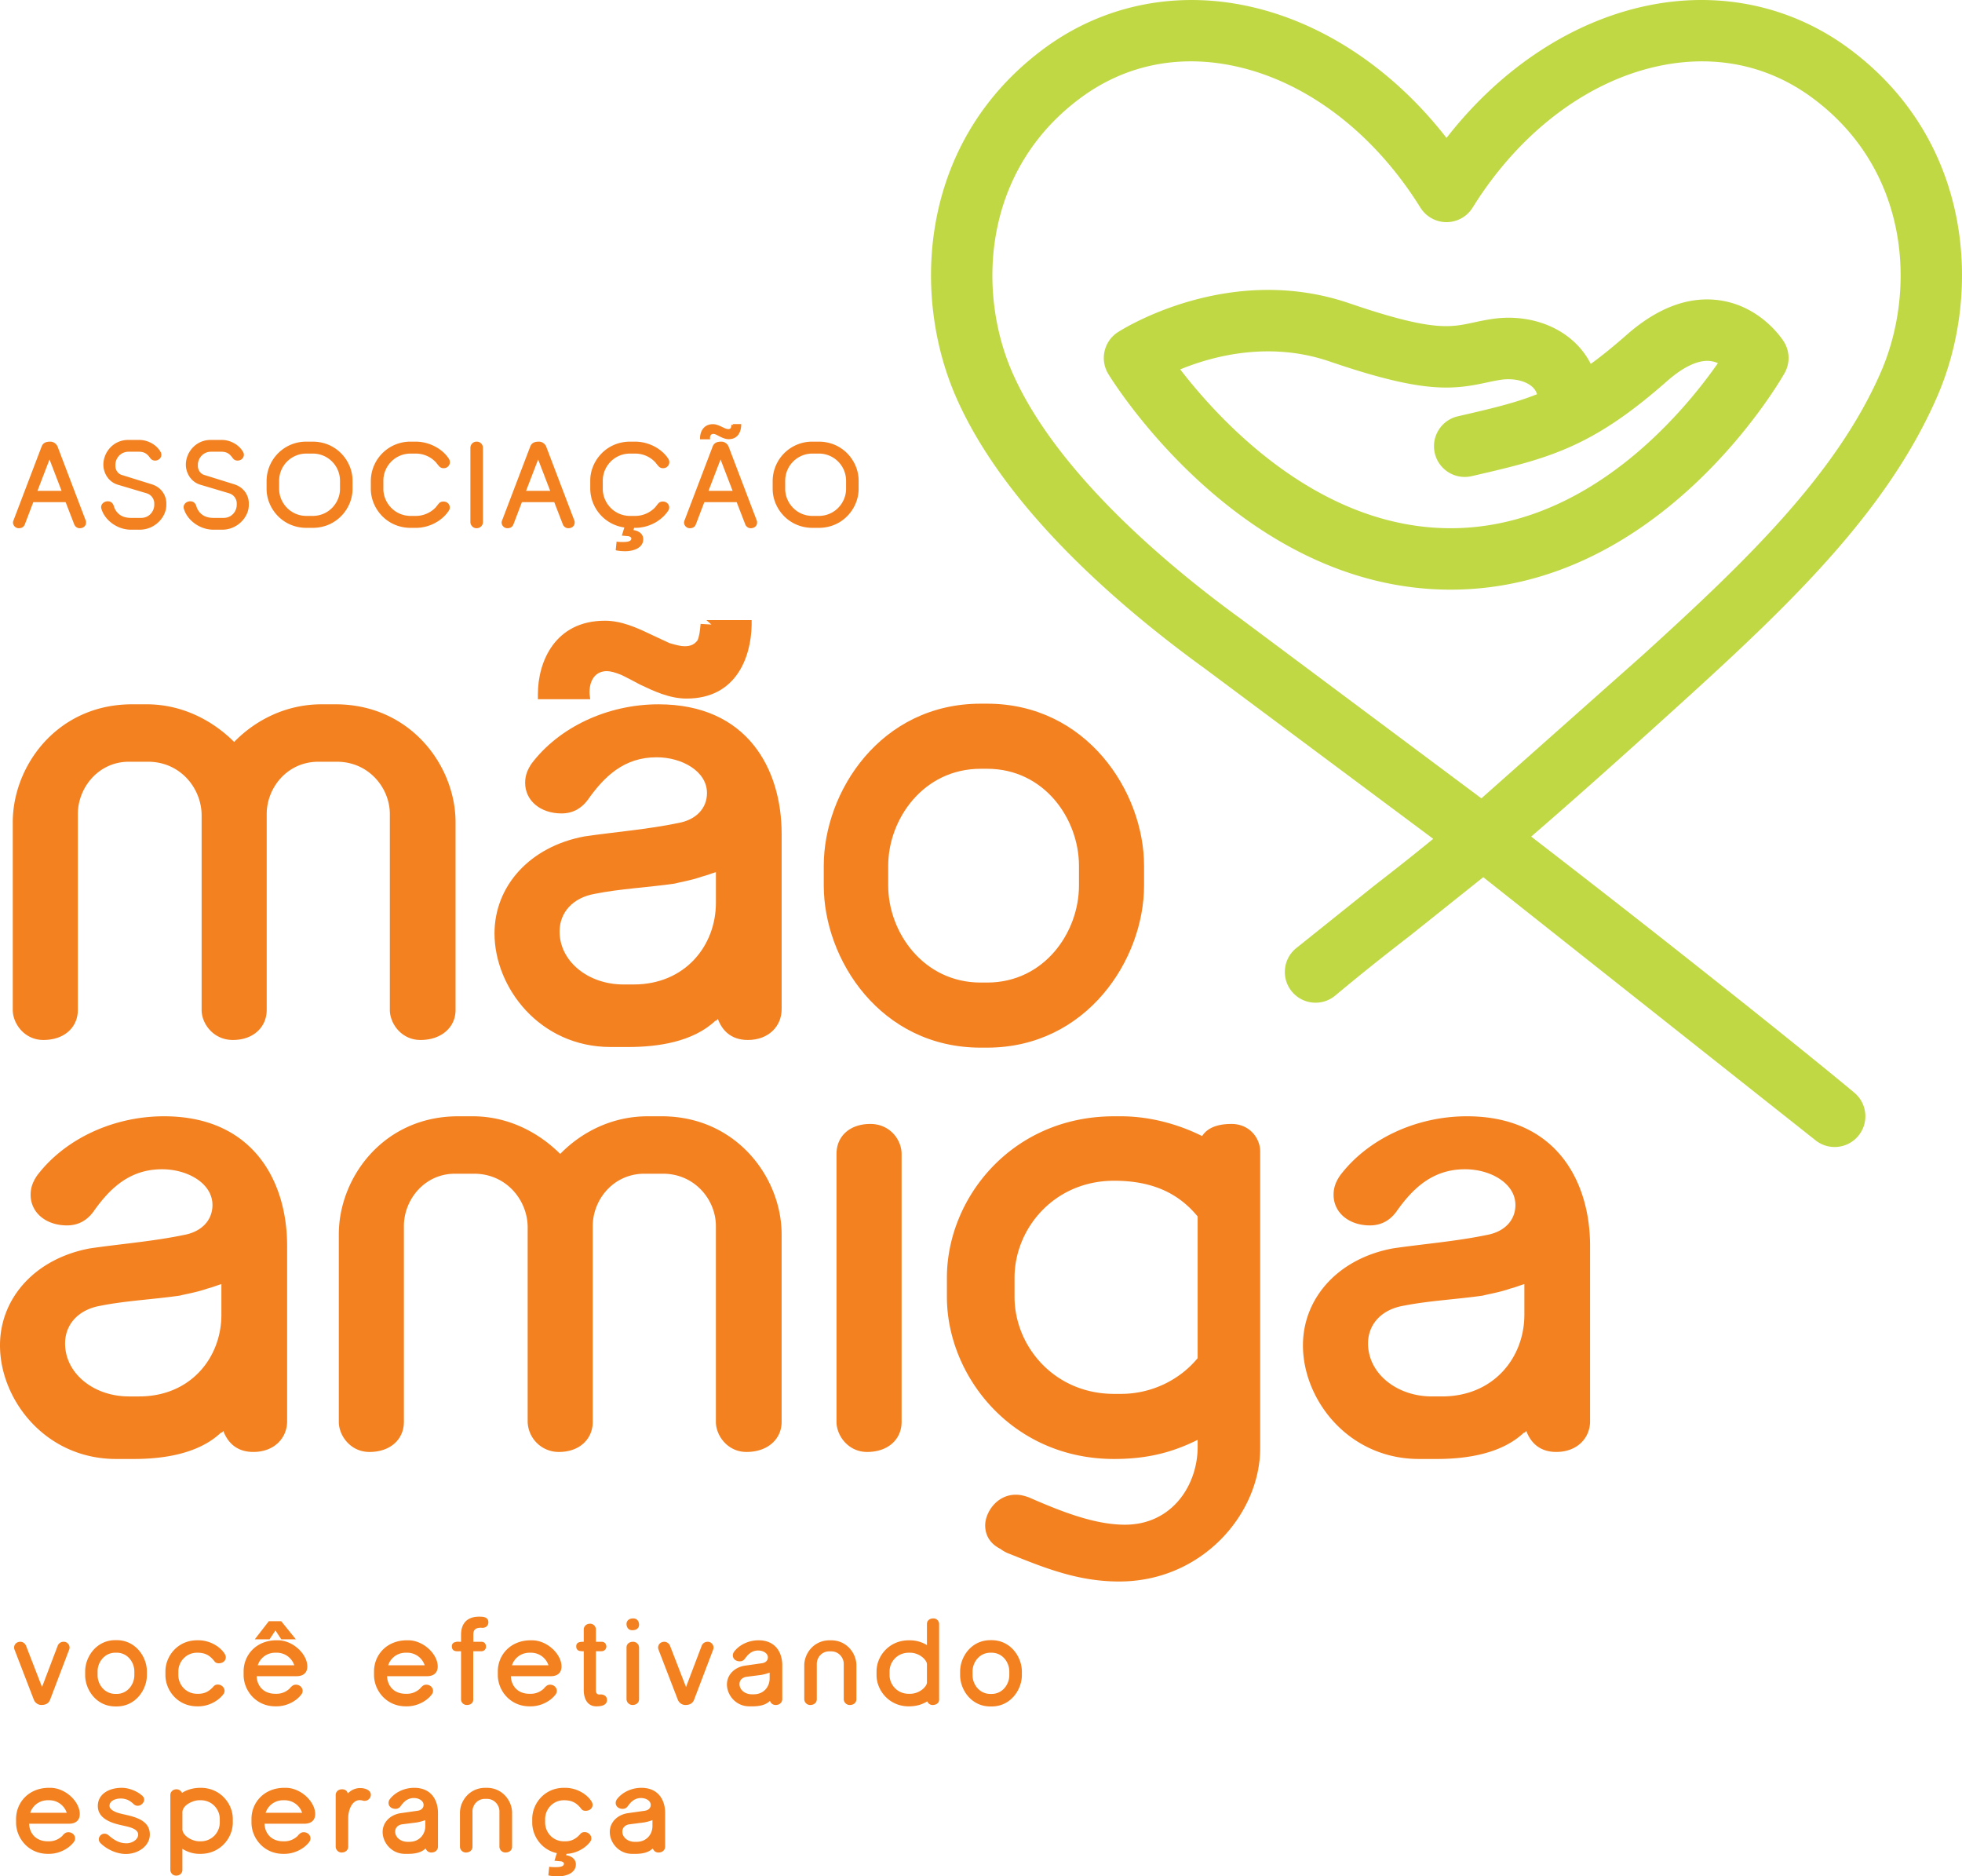 <svg xmlns="http://www.w3.org/2000/svg" width="395.012" height="377.704" xmlns:v="https://vecta.io/nano"><g fill="#f38120"><path d="M4.995 105.561c-.198.521-.643.768-1.213.768a1.17 1.17 0 0 1-1.164-1.115 1.06 1.06 0 0 1 .074-.396l5.694-14.952c.323-.792.966-.965 1.758-.965.694 0 1.238.495 1.437.965l5.692 14.952c.05.124.05.249.05.372 0 .643-.495 1.139-1.287 1.139-.52 0-.94-.372-1.089-.768l-1.733-4.481h-6.51l-1.709 4.481zm7.402-6.758L9.971 92.49l-2.427 6.313h4.853zm7.966 3.268c0-.645.619-1.164 1.336-1.164.669 0 .991.396 1.164.818.1.271.173.569.322.816.644 1.164 1.708 1.708 3.193 1.708h2.055c1.584 0 2.625-1.312 2.625-2.624v-.297c0-.867-.57-1.733-1.535-2.029l-5.818-1.734c-1.956-.594-2.896-2.451-2.896-4.035 0-2.376 1.905-4.976 5.024-4.976h2.179c1.808 0 3.539 1.016 4.308 2.401.099.149.173.372.173.595 0 .569-.496 1.163-1.262 1.163-.545 0-.818-.272-1.015-.544-.57-.792-1.139-1.238-2.253-1.238h-2.104c-1.56 0-2.624 1.311-2.624 2.623v.297c0 .694.47 1.487 1.212 1.734l6.115 1.906c1.907.594 2.922 2.204 2.922 3.837v.347c0 2.426-2.303 4.95-5.348 4.95h-1.782c-2.847 0-5.372-2.03-5.967-4.307-.024-.099-.024-.173-.024-.247m16.606 0c0-.645.619-1.164 1.336-1.164.668 0 .991.396 1.164.818.1.271.173.569.322.816.643 1.164 1.708 1.708 3.193 1.708h2.054c1.585 0 2.625-1.312 2.625-2.624v-.297c0-.867-.569-1.733-1.534-2.029l-5.818-1.734c-1.956-.594-2.896-2.451-2.896-4.035 0-2.376 1.905-4.976 5.024-4.976h2.179c1.808 0 3.539 1.016 4.308 2.401.099.149.173.372.173.595 0 .569-.496 1.163-1.262 1.163-.545 0-.818-.272-1.015-.544-.57-.792-1.139-1.238-2.253-1.238h-2.104c-1.56 0-2.624 1.311-2.624 2.623v.297c0 .694.47 1.487 1.212 1.734l6.115 1.906c1.906.594 2.922 2.204 2.922 3.837v.347c0 2.426-2.303 4.95-5.348 4.95H42.96c-2.848 0-5.372-2.03-5.967-4.307-.024-.099-.024-.173-.024-.247m16.704-5.347a7.95 7.95 0 0 1 8.047-7.823h1.212c4.903 0 8.046 3.985 8.046 7.823v1.707c0 3.838-3.143 7.824-8.046 7.824H61.72c-4.902 0-8.047-3.986-8.047-7.824v-1.707zm8.047 7.129h1.212c3.318 0 5.521-2.723 5.521-5.422v-1.707a5.47 5.47 0 0 0-5.521-5.422H61.72a5.47 5.47 0 0 0-5.521 5.422v1.707c0 2.699 2.203 5.422 5.521 5.422m25.838-10.991c-.965-.965-2.376-1.56-3.862-1.56h-.989c-3.318 0-5.522 2.699-5.522 5.422v1.707c0 2.699 2.204 5.422 5.522 5.422h.989c1.486 0 2.872-.593 3.862-1.558.149-.124.248-.273.372-.422l.372-.47c.223-.273.519-.446.989-.446.792 0 1.263.595 1.263 1.188 0 .297-.075.47-.224.693-1.335 2.006-3.885 3.418-6.634 3.418h-.989c-4.902 0-8.047-3.987-8.047-7.825v-1.707a7.95 7.95 0 0 1 8.047-7.823h.989c2.723 0 5.398 1.436 6.684 3.465a1.25 1.25 0 0 1 .199.669c0 .595-.47 1.214-1.262 1.214-.521 0-.792-.248-1.015-.521l-.372-.446c-.1-.148-.223-.296-.372-.42m7.148-2.749a1.24 1.24 0 0 1 1.263-1.212 1.24 1.24 0 0 1 1.262 1.212v15.003c0 .57-.469 1.213-1.287 1.213-.767 0-1.238-.669-1.238-1.213V90.113zm8.663 15.448c-.199.521-.644.768-1.214.768a1.17 1.17 0 0 1-1.163-1.115 1.04 1.04 0 0 1 .074-.396l5.695-14.952c.322-.792.965-.965 1.757-.965.693 0 1.238.495 1.436.965l5.694 14.952c.049.124.049.249.049.372 0 .643-.495 1.139-1.287 1.139-.52 0-.941-.372-1.089-.768l-1.734-4.481h-6.51l-1.708 4.481zm7.402-6.758l-2.426-6.313-2.427 6.313h4.853zm20.962-5.941c-.965-.965-2.376-1.56-3.861-1.56h-.99c-3.318 0-5.521 2.699-5.521 5.422v1.707c0 2.699 2.203 5.422 5.521 5.422h.99a5.55 5.55 0 0 0 3.861-1.558c.149-.124.249-.273.372-.422l.372-.47c.221-.273.52-.446.989-.446.793 0 1.263.595 1.263 1.188 0 .297-.074.47-.223.693-1.336 2.006-3.886 3.418-6.634 3.418h-.198l-.149.445c1.065.148 1.98.767 1.98 1.831 0 1.857-2.129 2.427-3.614 2.427-.594 0-1.188-.05-1.732-.149l-.198-.05.172-1.732.224.024c.346.05.692.05 1.064.05.47 0 1.684 0 1.684-.693 0-.223-.199-.372-.545-.471l-1.089-.098-.273-.026.496-1.634a7.96 7.96 0 0 1-6.857-7.749v-1.707c0-3.838 3.143-7.823 8.045-7.823h.99c2.722 0 5.397 1.436 6.683 3.465a1.24 1.24 0 0 1 .199.669c0 .595-.471 1.214-1.263 1.214-.52 0-.793-.248-1.014-.521l-.372-.446c-.099-.148-.223-.296-.372-.42m8.363 12.699c-.199.521-.643.768-1.214.768a1.17 1.17 0 0 1-1.163-1.115c0-.147.024-.272.074-.396l5.694-14.952c.321-.792.966-.965 1.758-.965.693 0 1.238.495 1.435.965l5.694 14.952c.05.124.05.249.05.372 0 .643-.495 1.139-1.287 1.139a1.2 1.2 0 0 1-1.089-.768l-1.734-4.481h-6.51l-1.708 4.481zm.841-17.329c0-1.262.669-2.846 2.6-2.846.643 0 1.238.272 1.757.519l.743.347c.247.075.446.123.594.123.272 0 .396-.098.495-.223.074-.147.1-.37.123-.643l.422.025-.198-.174h1.757v.199c-.024 1.238-.593 2.847-2.524 2.847-.669 0-1.288-.297-1.808-.544l-.718-.372c-.247-.1-.42-.149-.569-.149-.47 0-.693.396-.669.891l.026.199h-2.031v-.199zm6.561 10.571l-2.426-6.313-2.427 6.313h4.853zm8.064-2.079a7.95 7.95 0 0 1 8.047-7.823h1.212c4.903 0 8.046 3.985 8.046 7.823v1.707c0 3.838-3.143 7.824-8.046 7.824h-1.212c-4.902 0-8.047-3.986-8.047-7.824v-1.707zm8.046 7.129h1.212c3.318 0 5.521-2.723 5.521-5.422v-1.707a5.47 5.47 0 0 0-5.521-5.422h-1.212a5.47 5.47 0 0 0-5.521 5.422v1.707c0 2.699 2.204 5.422 5.521 5.422M11.63 331.248a1.25 1.25 0 0 1 1.188-.77c.743 0 1.189.62 1.189 1.165a1.14 1.14 0 0 1-.075.396l-3.862 10.148c-.297.719-.892 1.016-1.732 1.016-.744 0-1.288-.495-1.511-1.016L2.916 332.04c-.05-.125-.075-.272-.075-.396 0-.595.471-1.165 1.264-1.165.519 0 .94.373 1.112.743l3.245 8.368 3.168-8.342zm5.516 5.963v-.767c0-2.871 2.203-6.288 6.09-6.288h.247c3.861 0 6.09 3.417 6.09 6.288v.767c0 2.872-2.229 6.288-6.09 6.288h-.247c-3.887.001-6.09-3.416-6.09-6.288m6.337 3.765c2.228 0 3.565-1.956 3.565-3.765v-.767c0-1.806-1.337-3.763-3.565-3.763h-.247c-2.229 0-3.59 1.957-3.59 3.763v.767c0 1.809 1.361 3.765 3.59 3.765h.247zm9.823-4.531c0-3.044 2.426-6.263 6.387-6.263h.273c2.128 0 4.257 1.139 5.273 2.724.123.223.223.445.223.692 0 .692-.57 1.214-1.412 1.214-.519 0-.767-.223-.965-.521-.916-1.113-1.807-1.608-3.392-1.608-2.303 0-3.787 1.907-3.787 3.763v.743c0 1.882 1.484 3.763 3.787 3.763h.273c1.262 0 2.153-.52 2.946-1.386.197-.248.446-.473.94-.473.792 0 1.361.646 1.361 1.265 0 .271-.098.494-.247.692-1.065 1.412-3.045 2.427-5 2.427h-.273c-3.961 0-6.387-3.244-6.387-6.288v-.744zm22.128 4.506h.273c1.015 0 1.98-.42 2.697-1.139 0-.024.026-.05.05-.1.025-.024.074-.073.173-.148.199-.222.495-.444.941-.444.817 0 1.362.618 1.362 1.236 0 .272-.1.521-.247.718-1.041 1.412-3.045 2.402-4.976 2.402h-.273c-3.961 0-6.387-3.245-6.387-6.289v-.742c0-3.267 2.5-6.263 6.634-6.263h.249c3.044 0 5.941 2.772 5.941 5.272 0 1.188-.718 1.957-2.179 1.957H51.67c.076 1.931 1.362 3.54 3.764 3.54m-1.312-14.606h2.5l2.946 3.638h-2.946l-1.164-1.781-1.188 1.781H51.3l2.822-3.638zm5.124 8.863c-.47-1.412-1.807-2.526-3.539-2.526h-.273c-1.757 0-3.069 1.114-3.541 2.526h7.353zm22.445 5.743h.273c1.015 0 1.98-.42 2.697-1.139 0-.024.026-.05.05-.1.025-.024.074-.073.173-.148.199-.222.496-.444.941-.444.817 0 1.362.618 1.362 1.236 0 .272-.1.521-.247.718-1.041 1.412-3.045 2.402-4.976 2.402h-.273c-3.96 0-6.387-3.245-6.387-6.289v-.742c0-3.267 2.5-6.263 6.635-6.263h.248c3.044 0 5.941 2.772 5.941 5.272 0 1.188-.718 1.957-2.179 1.957h-8.021c.075 1.931 1.361 3.54 3.763 3.54m3.812-5.743c-.47-1.412-1.807-2.526-3.539-2.526h-.273c-1.757 0-3.069 1.114-3.54 2.526h7.352zm9.773 6.907c0 .667-.495 1.089-1.288 1.089-.742 0-1.164-.595-1.164-1.089v-9.729h-.445c-.223.024-.445 0-.667-.025-.472-.099-.743-.396-.743-.989 0-.545.394-.792.84-.866a1.89 1.89 0 0 1 .645-.025h.37v-1.411c0-2.005.966-3.64 3.64-3.64.842 0 1.856.051 1.856 1.14 0 .719-.544 1.113-1.212 1.113l-.248-.024c-.99 0-1.56.297-1.56 1.36v1.462h1.609c.768 0 .941.618.941 1.016a.91.91 0 0 1-.941.891h-1.633v9.727zm11.337-1.164h.272c1.016 0 1.981-.42 2.698-1.139 0-.024.026-.05.05-.1.025-.024.075-.073.173-.148.199-.222.495-.444.941-.444.817 0 1.362.618 1.362 1.236 0 .272-.1.521-.247.718-1.041 1.412-3.045 2.402-4.977 2.402h-.272c-3.961 0-6.387-3.245-6.387-6.289v-.742c0-3.267 2.5-6.263 6.634-6.263h.249c3.044 0 5.941 2.772 5.941 5.272 0 1.188-.718 1.957-2.179 1.957h-8.022c.076 1.931 1.362 3.54 3.764 3.54m3.812-5.743c-.47-1.412-1.807-2.526-3.54-2.526h-.272c-1.757 0-3.069 1.114-3.541 2.526h7.353zm9.55 4.976c0 .568.149.916.768.916l.148-.026c.694 0 1.313.346 1.313 1.115 0 1.139-1.264 1.287-2.129 1.287-2.104 0-2.55-2.03-2.55-3.244v-7.847h-.347c-.173-.025-.371-.025-.545-.075-.396-.123-.619-.396-.619-.915 0-.892.842-.916 1.511-.916v-2.477c0-.593.495-1.162 1.262-1.162a1.18 1.18 0 0 1 1.188 1.162v2.477h1.139c.694 0 .965.545.965.966 0 .396-.321.94-.965.94h-1.139v7.799zm6.162-13.294c0-.694.569-1.114 1.336-1.114.917 0 1.188.742 1.188 1.262 0 .743-.569 1.114-1.361 1.114-.892 0-1.163-.718-1.163-1.262m0 4.753c0-.694.52-1.164 1.312-1.164.767 0 1.212.619 1.212 1.164v10.396c0 .669-.519 1.165-1.336 1.165a1.2 1.2 0 0 1-1.188-1.165v-10.396zm15.147-.395c.173-.422.595-.77 1.188-.77.743 0 1.188.62 1.188 1.165 0 .124-.024.271-.073.396l-3.862 10.148c-.298.719-.892 1.016-1.733 1.016-.743 0-1.288-.495-1.511-1.016l-3.911-10.148c-.05-.125-.074-.272-.074-.396 0-.595.47-1.165 1.262-1.165.52 0 .942.373 1.114.743l3.243 8.368 3.169-8.341zm13.636 11.213c-.866.816-2.227 1.014-3.366 1.014h-.694c-2.747 0-4.505-2.302-4.505-4.405 0-1.833 1.362-3.368 3.49-3.765l3.64-.519c.693-.124 1.113-.569 1.113-1.163 0-.842-.965-1.387-1.955-1.387-1.262 0-2.03.741-2.673 1.657-.223.299-.545.521-1.016.521-.817 0-1.411-.495-1.411-1.188 0-.298.098-.521.247-.743 1.065-1.41 2.946-2.303 4.927-2.303 3.441 0 4.778 2.5 4.778 5.027v6.806c0 .645-.495 1.189-1.313 1.189-.692 0-1.013-.422-1.163-.816-.025.049-.073.075-.099.075m-4.679-4.926c-.841.146-1.362.717-1.362 1.461 0 1.163 1.115 2.055 2.476 2.055h.396c2.007 0 3.195-1.511 3.195-3.169v-1.188l-.545.174c-.422.147-.892.223-1.065.271l-3.095.396m11.681-2.303c0-2.426 1.931-5.05 5.1-5.05h.296c3.169 0 5.1 2.624 5.1 5.05v6.808c0 .694-.544 1.164-1.336 1.164-.768 0-1.214-.643-1.214-1.164v-7.13c0-1.237-1.015-2.5-2.5-2.5h-.446c-1.485 0-2.476 1.263-2.476 2.5v7.13c0 .669-.519 1.164-1.336 1.164-.742 0-1.188-.643-1.188-1.164v-6.808zm24.7-8.342c0-.669.521-1.115 1.313-1.115.743 0 1.139.644 1.139 1.115v15.225c0 .667-.546 1.089-1.313 1.089-.57 0-.94-.372-1.064-.742-1.09.692-2.352 1.015-3.738 1.015-3.961 0-6.486-3.218-6.486-6.289v-.742c0-3.094 2.525-6.263 6.486-6.263h.271c1.238 0 2.427.371 3.392.965v-4.258zm0 11.734v-3.589c0-.176-.05-.349-.124-.521-.569-1.039-1.906-1.832-3.268-1.832h-.271c-2.328 0-3.863 1.857-3.863 3.763v.742c0 1.906 1.535 3.764 3.863 3.764h.271c1.338 0 2.699-.767 3.268-1.808.074-.173.124-.346.124-.519m6.68-1.413v-.767c0-2.871 2.203-6.288 6.09-6.288h.247c3.861 0 6.091 3.417 6.091 6.288v.767c0 2.872-2.229 6.288-6.091 6.288h-.247c-3.887.001-6.09-3.416-6.09-6.288m6.337 3.765c2.228 0 3.564-1.956 3.564-3.765v-.767c0-1.806-1.337-3.763-3.564-3.763h-.247c-2.229 0-3.59 1.957-3.59 3.763v.767c0 1.809 1.361 3.765 3.59 3.765h.247zM9.625 370.648h.272c1.015 0 1.98-.42 2.699-1.139 0-.023.024-.05.05-.099a1.44 1.44 0 0 1 .173-.149c.197-.222.495-.444.94-.444.818 0 1.361.619 1.361 1.236a1.2 1.2 0 0 1-.247.719c-1.039 1.41-3.045 2.401-4.976 2.401h-.272c-3.961 0-6.388-3.244-6.388-6.288v-.744c0-3.266 2.502-6.262 6.636-6.262h.247c3.046 0 5.942 2.773 5.942 5.273 0 1.188-.719 1.956-2.178 1.956H5.861c.076 1.932 1.363 3.54 3.764 3.54m3.813-5.742a3.7 3.7 0 0 0-3.541-2.525h-.272c-1.758 0-3.07 1.114-3.54 2.525h7.353zm6.455 5.322c0-.496.446-1.114 1.14-1.114.37 0 .569.148.767.272 1.089.939 2.129 1.657 3.664 1.657 1.162 0 2.351-.742 2.351-1.757 0-1.039-1.485-1.436-2.301-1.634l-1.065-.247c-2.253-.472-4.753-1.437-4.753-3.862 0-2.401 2.227-3.665 4.826-3.665 1.461 0 3.145.694 4.135 1.61.248.222.372.495.372.792 0 .52-.57 1.214-1.288 1.214-.37 0-.594-.124-.816-.323-.743-.718-1.511-1.138-2.65-1.138-1.114 0-2.228.52-2.228 1.461 0 .494.421.865 1.04 1.162.594.299 1.336.446 1.857.569 2.475.546 5.223 1.264 5.223 4.061 0 2.253-2.303 3.911-4.827 3.911-1.906 0-3.911-.99-5.099-2.178-.223-.223-.348-.494-.348-.791m16.829 6.189c0 .595-.47 1.139-1.262 1.139-.742 0-1.164-.644-1.164-1.139v-15.102c0-.594.495-1.14 1.238-1.14.569 0 .941.372 1.114.72 1.113-.693 2.327-1.017 3.762-1.017 3.937 0 6.461 3.169 6.461 6.264v.744c0 3.069-2.524 6.286-6.461 6.286h-.272c-1.262 0-2.425-.395-3.416-1.014v4.259zm3.416-5.769h.272a3.79 3.79 0 0 0 3.838-3.762v-.744c0-1.905-1.535-3.763-3.838-3.763h-.272c-1.262 0-3.416.966-3.416 2.451v3.367c0 1.289 1.907 2.451 3.416 2.451m16.879 0h.273c1.015 0 1.98-.42 2.697-1.139 0-.023.026-.05.05-.099.025-.025.075-.074.173-.149.199-.222.495-.444.941-.444.817 0 1.362.619 1.362 1.236a1.21 1.21 0 0 1-.247.719c-1.041 1.41-3.045 2.401-4.976 2.401h-.273c-3.961 0-6.387-3.244-6.387-6.288v-.744c0-3.266 2.5-6.262 6.634-6.262h.249c3.044 0 5.941 2.773 5.941 5.273 0 1.188-.718 1.956-2.179 1.956h-8.021c.075 1.932 1.361 3.54 3.763 3.54m3.812-5.742c-.47-1.411-1.807-2.525-3.539-2.525h-.273c-1.757 0-3.069 1.114-3.541 2.525h7.353zm11.63-2.55c-1.708 0-2.353 2.228-2.353 3.539v5.842c0 .644-.519 1.164-1.335 1.164-.743 0-1.188-.644-1.188-1.164V361.34c0-.644.494-1.164 1.286-1.164.743 0 1.04.422 1.164.843a3.37 3.37 0 0 1 2.5-1.089c.842 0 2.129.347 2.129 1.361 0 .544-.471 1.212-1.238 1.212-.099 0-.198 0-.297-.023l-.248-.075-.42-.049m13.142 9.803c-.866.816-2.227 1.014-3.366 1.014h-.694c-2.747 0-4.505-2.302-4.505-4.405 0-1.833 1.362-3.367 3.49-3.765l3.64-.519c.693-.124 1.113-.569 1.113-1.163 0-.842-.965-1.387-1.955-1.387-1.262 0-2.03.741-2.673 1.657-.223.299-.545.522-1.015.522-.818 0-1.411-.496-1.411-1.189 0-.298.099-.521.247-.743 1.064-1.41 2.946-2.303 4.926-2.303 3.441 0 4.778 2.501 4.778 5.027v6.806c0 .645-.495 1.189-1.313 1.189-.692 0-1.015-.421-1.162-.816-.026.048-.074.075-.1.075m-4.679-4.927c-.84.147-1.361.718-1.361 1.461 0 1.163 1.114 2.055 2.475 2.055h.397c2.006 0 3.194-1.511 3.194-3.169v-1.188l-.545.174c-.421.147-.892.223-1.065.271l-3.095.396m11.682-2.303c0-2.426 1.931-5.05 5.099-5.05H98c3.169 0 5.1 2.624 5.1 5.05v6.808c0 .694-.546 1.164-1.338 1.164-.766 0-1.212-.643-1.212-1.164v-7.13c0-1.237-1.015-2.5-2.5-2.5h-.446c-1.485 0-2.476 1.263-2.476 2.5v7.13c0 .669-.52 1.164-1.336 1.164-.744 0-1.188-.643-1.188-1.164v-6.808zm14.55 1.213c0-3.044 2.426-6.263 6.387-6.263h.273c2.128 0 4.257 1.139 5.273 2.724.123.223.222.445.222.692 0 .693-.569 1.214-1.411 1.214-.519 0-.768-.223-.965-.521-.916-1.114-1.807-1.608-3.392-1.608-2.303 0-3.787 1.906-3.787 3.762v.744c0 1.881 1.484 3.762 3.787 3.762h.273c1.262 0 2.153-.52 2.945-1.386.198-.248.446-.472.94-.472.793 0 1.362.646 1.362 1.264 0 .271-.098.494-.247.692-1.015 1.362-2.896 2.352-4.753 2.427l-.099.272c1.064.148 1.98.768 1.98 1.832 0 1.856-2.128 2.426-3.615 2.426a9.91 9.91 0 0 1-1.732-.148l-.198-.05.173-1.732.223.024c.346.05.693.05 1.065.05.469 0 1.683 0 1.683-.693 0-.223-.199-.371-.545-.471l-1.089-.1-.273-.024.471-1.534c-3.119-.669-4.951-3.491-4.951-6.139v-.744zm24.181 6.017c-.866.816-2.227 1.014-3.366 1.014h-.694c-2.747 0-4.505-2.302-4.505-4.405 0-1.833 1.362-3.367 3.49-3.765l3.64-.519c.693-.124 1.113-.569 1.113-1.163 0-.842-.965-1.387-1.955-1.387-1.262 0-2.03.741-2.673 1.657-.223.299-.545.522-1.015.522-.818 0-1.411-.496-1.411-1.189 0-.298.099-.521.247-.743 1.064-1.41 2.946-2.303 4.926-2.303 3.441 0 4.779 2.501 4.779 5.027v6.806c0 .645-.496 1.189-1.314 1.189-.692 0-1.015-.421-1.162-.816-.026.048-.074.075-.1.075m-4.679-4.927c-.84.147-1.361.718-1.361 1.461 0 1.163 1.114 2.055 2.476 2.055h.396c2.006 0 3.194-1.511 3.194-3.169v-1.188l-.545.174c-.42.147-.892.223-1.065.271l-3.095.396"/><path d="M44.446 288.418c-4.497 4.239-11.562 5.268-17.471 5.268h-3.596C9.12 293.686 0 281.74 0 270.82c0-9.506 7.064-17.471 18.111-19.525 6.167-.899 12.718-1.413 18.884-2.698 3.597-.643 5.78-2.954 5.78-6.036 0-4.368-5.009-7.194-10.148-7.194-6.551 0-10.533 3.854-13.873 8.607-1.155 1.541-2.826 2.695-5.266 2.695-4.239 0-7.322-2.568-7.322-6.165 0-1.542.514-2.697 1.285-3.853 5.523-7.322 15.285-11.947 25.562-11.947 17.856 0 24.792 12.975 24.792 26.077v35.326c0 3.34-2.569 6.166-6.809 6.166-3.596 0-5.267-2.186-6.037-4.239-.128.257-.385.384-.513.384m-24.279-25.562c-4.368.771-7.065 3.725-7.065 7.579 0 6.038 5.781 10.662 12.845 10.662h2.056c10.406 0 16.571-7.838 16.571-16.443v-6.165c-.899.256-1.799.641-2.825.898-2.185.771-4.626 1.155-5.525 1.412-5.395.772-10.918 1.03-16.057 2.057m110.22-38.152h2.826c15.029 0 24.15 12.332 24.15 23.765v37.767c0 3.468-2.826 6.038-7.066 6.038-3.854 0-6.166-3.341-6.166-6.038v-39.437c0-5.267-4.239-10.533-10.662-10.533h-3.725c-6.294 0-10.405 5.267-10.405 10.533v39.437c0 3.34-2.569 6.038-6.809 6.038a6.25 6.25 0 0 1-6.294-6.038v-39.18c0-5.395-4.239-10.79-10.79-10.79h-3.853c-6.166 0-10.277 5.267-10.277 10.533v39.437c0 3.468-2.698 6.038-6.937 6.038-3.854 0-6.166-3.341-6.166-6.038v-37.767c0-11.433 8.993-23.765 24.021-23.765h2.955c7.066 0 13.231 3.212 17.599 7.579 4.239-4.367 10.404-7.579 17.599-7.579m38.03 7.579c0-3.597 2.698-6.037 6.808-6.037 3.983 0 6.295 3.212 6.295 6.037v53.952c0 3.468-2.697 6.038-6.936 6.038-3.854 0-6.167-3.341-6.167-6.038v-53.952zm29.932 74.761c0-2.569 2.312-6.165 6.166-6.165 1.028 0 1.799.257 2.569.513 5.91 2.57 12.975 5.525 19.396 5.525 9.507 0 14.646-7.965 14.646-15.673v-1.413c-5.396 2.697-10.534 3.854-16.827 3.854-20.554 0-33.657-16.699-33.657-32.628v-3.854c0-16.057 13.103-32.499 33.657-32.499h1.413c5.651 0 11.432 1.542 16.313 3.981 1.155-1.798 3.34-2.439 5.909-2.439 3.725 0 5.78 2.954 5.78 5.522v59.733c0 13.23-11.689 26.848-28.39 26.848-8.093 0-14.644-2.569-21.966-5.523a6.82 6.82 0 0 1-1.927-1.028c-2.055-1.028-3.082-2.698-3.082-4.754m42.776-62.172c-4.111-5.01-9.634-7.193-16.827-7.193-12.076 0-20.04 9.634-20.04 19.524v3.854c0 9.892 7.964 19.525 20.04 19.525h1.413c6.165 0 11.817-2.825 15.414-7.193v-28.517zm65.646 43.546c-4.496 4.239-11.561 5.268-17.47 5.268h-3.597c-14.259 0-23.38-11.946-23.38-22.866 0-9.506 7.065-17.471 18.112-19.525 6.167-.899 12.718-1.413 18.883-2.698 3.598-.643 5.781-2.954 5.781-6.036 0-4.368-5.01-7.194-10.148-7.194-6.551 0-10.533 3.854-13.873 8.607-1.155 1.541-2.826 2.695-5.267 2.695-4.239 0-7.322-2.568-7.322-6.165 0-1.542.514-2.697 1.285-3.853 5.523-7.322 15.286-11.947 25.562-11.947 17.855 0 24.793 12.975 24.793 26.077v35.326c0 3.34-2.569 6.166-6.809 6.166-3.596 0-5.268-2.186-6.037-4.239-.127.257-.384.384-.513.384m-24.278-25.562c-4.368.771-7.064 3.725-7.064 7.579 0 6.038 5.78 10.662 12.845 10.662h2.056c10.404 0 16.571-7.838 16.571-16.443v-6.165c-.9.256-1.799.641-2.827.898-2.183.771-4.624 1.155-5.522 1.412-5.397.772-10.921 1.03-16.059 2.057M64.742 141.774h2.826c15.029 0 24.15 12.332 24.15 23.764v37.767c0 3.469-2.826 6.038-7.065 6.038-3.853 0-6.165-3.34-6.165-6.038v-39.436c0-5.267-4.241-10.534-10.663-10.534h-3.726c-6.294 0-10.404 5.267-10.404 10.534v39.436c0 3.34-2.57 6.038-6.808 6.038-3.983 0-6.295-3.34-6.295-6.038v-39.18c0-5.394-4.239-10.79-10.791-10.79h-3.853c-6.166 0-10.276 5.267-10.276 10.534v39.436c0 3.469-2.698 6.038-6.937 6.038-3.854 0-6.166-3.34-6.166-6.038v-37.767c0-11.432 8.992-23.764 24.021-23.764h2.955c7.065 0 13.23 3.211 17.598 7.579 4.24-4.368 10.406-7.579 17.599-7.579"/><path d="M144.007 205.49c-4.496 4.238-11.562 5.267-17.47 5.267h-3.597c-14.258 0-23.38-11.946-23.38-22.866 0-9.506 7.066-17.471 18.113-19.525 6.166-.9 12.718-1.413 18.884-2.698 3.595-.643 5.78-2.955 5.78-6.037 0-4.368-5.01-7.194-10.148-7.194-6.551 0-10.533 3.854-13.873 8.607-1.157 1.541-2.827 2.696-5.267 2.696-4.24 0-7.322-2.569-7.322-6.165 0-1.542.514-2.698 1.284-3.854 5.524-7.322 15.286-11.946 25.563-11.946 17.856 0 24.793 12.974 24.793 26.077v35.325c0 3.34-2.57 6.167-6.809 6.167-3.597 0-5.267-2.185-6.038-4.238-.126.255-.385.384-.513.384m-35.712-65.771c0-6.551 3.469-14.772 13.488-14.772 3.341 0 6.424 1.413 9.122 2.698l3.853 1.798c1.284.385 2.312.642 3.083.642 1.412 0 2.055-.513 2.569-1.156.385-.771.514-1.927.643-3.34l2.183.129-1.028-.9h9.121v1.028c-.128 6.422-3.083 14.772-13.103 14.772-3.468 0-6.68-1.541-9.377-2.825-1.413-.771-2.698-1.414-3.725-1.927-1.285-.514-2.184-.771-2.955-.771-2.44 0-3.597 2.055-3.468 4.624l.129 1.028h-10.535v-1.028zm11.434 40.208c-4.368.77-7.066 3.725-7.066 7.579 0 6.038 5.78 10.662 12.846 10.662h2.056c10.404 0 16.57-7.836 16.57-16.443v-6.166c-.899.257-1.798.642-2.826.899-2.183.771-4.624 1.156-5.523 1.413-5.394.77-10.918 1.027-16.057 2.056m46.12-1.671v-3.983c0-14.901 11.432-32.628 31.599-32.628h1.286c20.039 0 31.6 17.727 31.6 32.628v3.983c0 14.9-11.561 32.629-31.6 32.629h-1.286c-20.167 0-31.599-17.728-31.599-32.629m32.885 19.527c11.561 0 18.497-10.148 18.497-19.526v-3.983c0-9.377-6.937-19.525-18.497-19.525h-1.286c-11.561 0-18.625 10.148-18.625 19.525v3.983c0 9.378 7.064 19.526 18.625 19.526h1.286z"/></g><g fill="#c0d844"><path d="M359.127 68.742c-.463-.726-4.753-7.13-12.921-8.291-6.175-.875-12.476 1.468-18.729 6.969-2.607 2.295-4.973 4.214-7.206 5.834-.746-1.474-1.72-2.822-2.914-4.015-4.15-4.144-10.547-6.023-17.106-5.007-1.398.215-2.625.479-3.708.713-4.62.997-8.272 1.787-24.867-3.891-24.333-8.324-45.719 5.235-46.618 5.816-2.815 1.821-3.665 5.554-1.918 8.415 1.082 1.772 26.996 43.41 68.916 43.41 42.053 0 66.226-41.805 67.233-43.585 1.128-1.989 1.065-4.438-.162-6.368m-67.071 37.587c-26.604 0-46.414-21.547-54.44-31.972 6.585-2.7 17.968-5.738 30.058-1.603 18.469 6.319 24.456 5.797 31.48 4.279 1.001-.216 1.945-.42 2.979-.579 2.57-.394 5.174.222 6.488 1.536.188.188.58.58.837 1.36-4.527 1.813-9.352 2.927-15.958 4.451-3.328.768-5.402 4.088-4.635 7.415a6.19 6.19 0 0 0 7.415 4.634c8.485-1.957 15.192-3.505 22.115-6.969l.145-.072c5.421-2.73 10.7-6.468 17.107-12.106 2.321-2.04 5.727-4.398 8.731-4.021a5.24 5.24 0 0 1 1.49.421c-6.767 9.694-26.057 33.226-53.812 33.226"/><path d="M390.018 79.827c9.044-20.774 7.314-51.578-17.856-70.123-11.355-8.365-25.446-11.472-39.67-8.734-15.567 2.991-30.224 12.604-41.264 26.796C280.188 13.574 265.532 3.961 249.964.97c-14.23-2.733-28.314.367-39.67 8.734-25.171 18.544-26.902 49.349-17.858 70.123 9.695 22.266 32.616 42.069 50.137 54.762l45.976 34.265c-4.77 3.91-8.427 6.751-12.033 9.552l-15.615 12.504c-2.622 2.188-2.975 6.087-.786 8.709 1.223 1.464 2.98 2.221 4.75 2.221 1.396 0 2.802-.47 3.958-1.435 6.378-5.321 10.902-8.835 15.278-12.232l14.523-11.598 66.773 52.863a6.15 6.15 0 0 0 3.974 1.448 6.17 6.17 0 0 0 4.737-2.205c2.196-2.614 1.858-6.516-.757-8.711-6.592-5.539-32.985-26.834-65.079-51.571 7.55-6.512 17.325-15.171 30.764-27.369 22.016-19.986 41.048-38.385 50.982-61.203m-91.767 80.879l-48.424-36.132c-13.322-9.651-37.021-28.938-46.053-49.682-7.148-16.42-5.861-40.707 13.854-55.232 8.671-6.389 19.038-8.652 30.001-6.547 14.805 2.845 28.781 13.301 38.347 28.69.023.038.052.071.075.109a6.39 6.39 0 0 0 .224.322c.05.067.102.132.153.196.072.089.146.176.225.262a5.35 5.35 0 0 0 .208.218c.067.067.136.133.207.198a7.44 7.44 0 0 0 .272.233 5.42 5.42 0 0 0 .186.145 6.12 6.12 0 0 0 .331.23c.036.023.068.05.104.073.025.015.052.027.077.042.111.067.225.128.339.188.074.039.147.077.223.112.098.046.196.087.297.127.094.039.188.077.283.112.082.028.165.052.248.077.112.034.225.069.338.096.074.018.148.032.224.047.12.024.241.049.362.066.079.011.159.018.239.026a5.63 5.63 0 0 0 .344.029c.097.005.194.003.291.003s.194.002.291-.003c.115-.005.229-.017.344-.029.079-.008.161-.015.239-.026.122-.017.242-.042.363-.066l.223-.047c.113-.027.226-.062.339-.096l.247-.077c.096-.034.19-.073.285-.112s.197-.081.295-.126c.075-.036.149-.075.225-.114a6.07 6.07 0 0 0 .335-.186c.025-.015.054-.027.079-.043.038-.024.071-.051.108-.075.11-.072.219-.147.325-.226.065-.049.128-.099.19-.149.092-.074.181-.15.269-.23.072-.066.143-.133.211-.202s.137-.14.204-.213c.079-.087.154-.176.229-.267.051-.062.101-.126.149-.191.08-.107.155-.217.228-.328.023-.036.05-.069.073-.105 9.567-15.389 23.543-25.845 38.348-28.69 10.956-2.101 21.331.158 30.002 6.547 19.715 14.525 21 38.812 13.853 55.232-8.953 20.565-27.015 37.973-47.955 56.981l-32.474 28.833"/></g></svg>